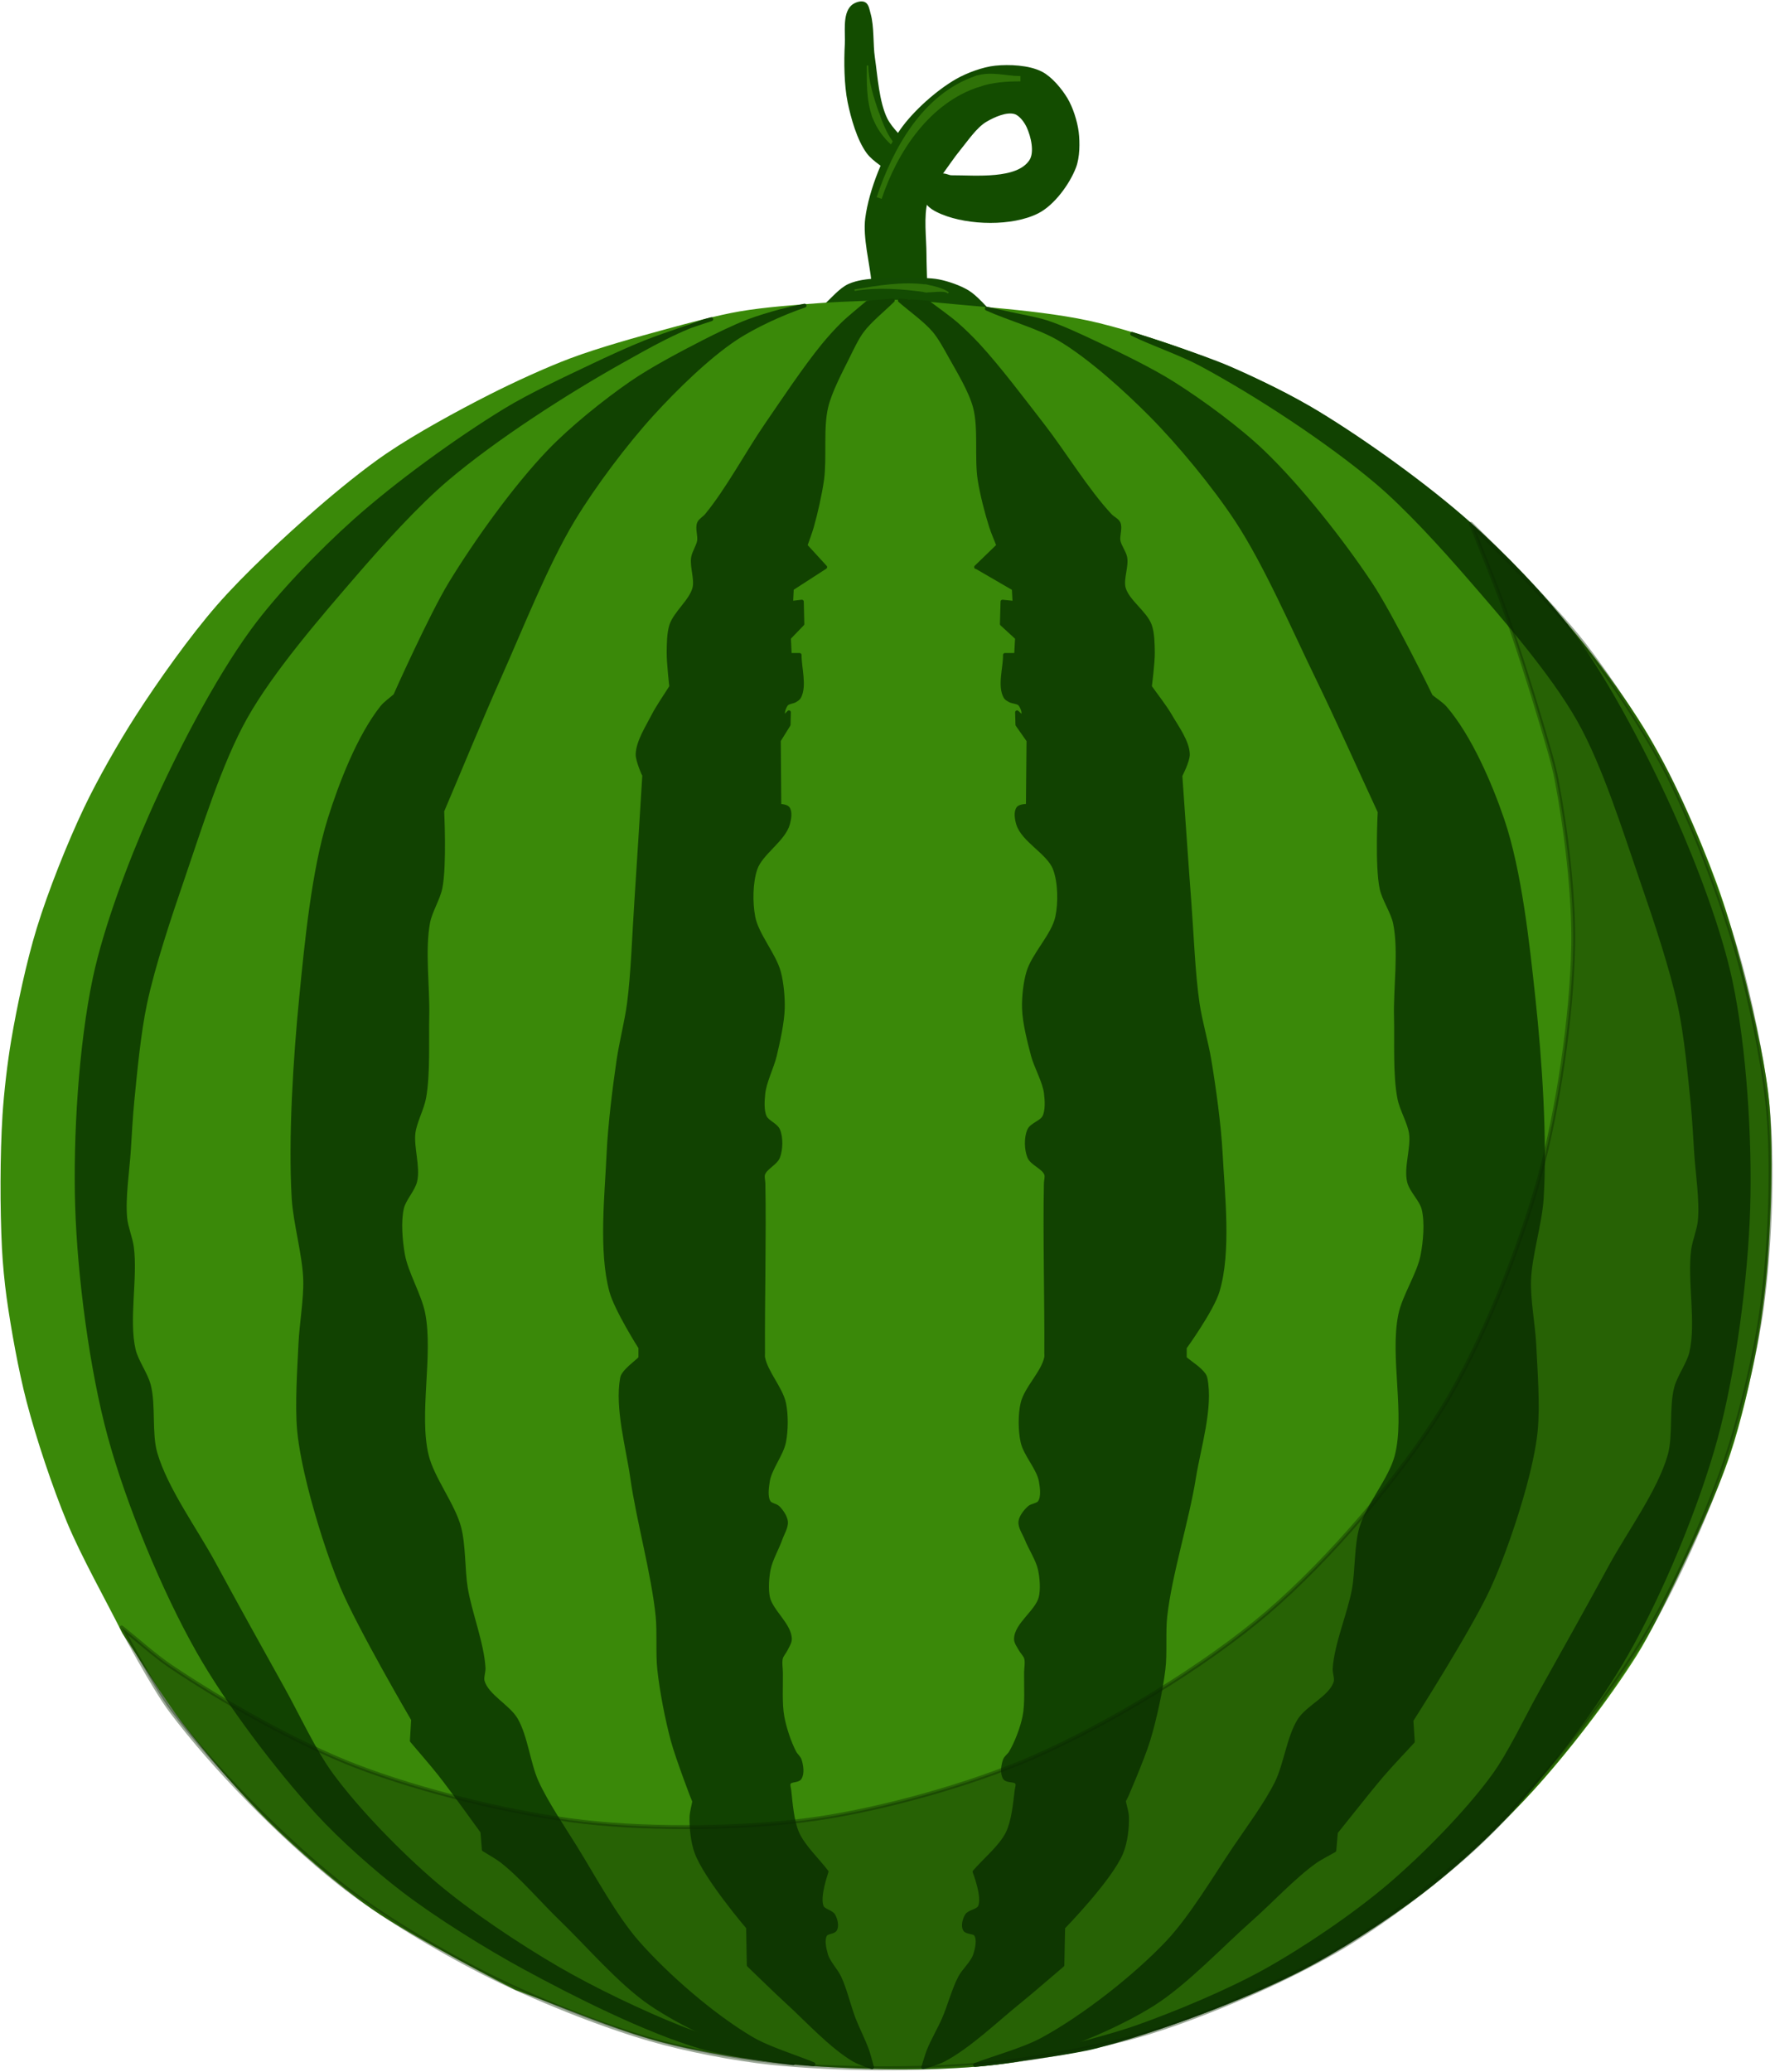<?xml version="1.0" encoding="UTF-8"?><svg xmlns="http://www.w3.org/2000/svg" xmlns:xlink="http://www.w3.org/1999/xlink" height="534.7" preserveAspectRatio="xMidYMid meet" version="1.0" viewBox="388.2 91.4 458.3 534.7" width="458.3" zoomAndPan="magnify"><g><g><g id="change1_2"><path d="M 619.019 136.069 C 619.019 136.069 619.019 136.069 619.019 136.069 C 617.028 134.440 613.906 132.712 612.382 130.639 C 609.932 127.307 608.394 121.777 607.555 117.728 C 606.643 113.327 606.582 107.252 606.831 102.765 C 606.992 99.877 606.225 95.268 608.279 93.232 C 608.947 92.571 610.446 91.986 611.296 92.388 C 612.087 92.762 612.260 94.202 612.503 95.042 C 613.441 98.292 613.093 102.919 613.589 106.264 C 614.304 111.089 614.688 117.819 616.847 122.192 C 618.178 124.890 621.323 127.598 623.242 129.915 C 623.242 129.915 623.242 129.915 623.242 129.915 C 621.975 131.761 619.019 136.069 619.019 136.069 C 619.019 136.069 619.019 136.069 619.019 136.069 Z" fill="#134c00" fill-rule="evenodd" stroke="#134c00" stroke-linecap="round" stroke-linejoin="round"/></g><g id="change2_3"><path d="M 622.239 131.426 C 618.300 129.450 615.009 125.933 613.407 121.543 L 615.287 120.860 C 616.795 125.032 618.567 129.152 622.418 131.068 L 622.239 131.426 Z" fill="#2f7208"/></g><g id="change2_4"><path d="M 613.407 121.543 C 611.812 117.132 612.002 112.153 612.001 108.306 L 612.401 108.306 C 612.401 112.126 613.759 116.671 615.287 120.860 L 613.407 121.543 Z" fill="#2f7208"/></g><path d="M 613.407 121.543 L 615.287 120.860" fill="none" stroke="#2f7208" stroke-linejoin="round"/></g><g><g id="change1_1"><path d="M 627.866 142.391 C 627.866 142.391 627.866 142.391 627.866 142.391 C 627.768 142.536 627.540 142.700 627.539 142.876 C 627.535 144.463 630.131 145.664 631.599 146.267 C 638.382 149.058 649.502 149.326 656.046 146.013 C 660.044 143.989 663.935 138.667 665.541 134.484 C 666.506 131.969 666.550 128.205 666.219 125.532 C 665.888 122.850 664.766 119.301 663.370 116.987 C 661.944 114.621 659.452 111.604 656.996 110.340 C 653.822 108.708 648.744 108.474 645.195 108.848 C 642.072 109.177 638.017 110.678 635.293 112.239 C 630.295 115.105 624.359 120.407 621.051 125.125 C 616.857 131.108 613.043 140.531 612.099 147.776 C 611.463 152.657 613.228 159.206 613.711 164.104 C 613.711 164.104 613.711 164.104 613.711 164.104 C 617.723 164.104 627.082 164.104 627.083 164.104 C 627.032 161.983 626.916 159.156 626.913 157.035 C 626.908 152.894 626.131 147.222 627.254 143.237 C 627.927 140.847 631.224 135.977 631.224 135.976 C 632.567 134.145 634.257 131.626 635.700 129.872 C 637.639 127.515 639.989 123.964 642.618 122.412 C 644.683 121.193 648.066 119.644 650.349 120.378 C 651.775 120.836 653.114 122.680 653.740 124.040 C 654.866 126.487 655.889 130.735 654.418 132.992 C 650.977 138.273 640.122 137.118 633.819 137.133 C 633.048 137.135 631.948 136.400 631.274 136.774 C 631.119 136.860 630.951 137.269 630.951 137.269 C 630.026 138.805 627.866 142.390 627.866 142.391 C 627.866 142.391 627.866 142.391 627.866 142.391 Z" fill="#134c00" fill-rule="evenodd"/></g><path d="M 627.083 164.104 C 627.083 164.104 627.083 164.104 627.083 164.104 C 627.082 164.104 617.723 164.104 613.711 164.104 C 613.228 159.206 611.463 152.657 612.099 147.776 C 613.043 140.531 616.857 131.108 621.051 125.125 C 624.359 120.407 630.295 115.105 635.293 112.239 C 638.017 110.678 642.072 109.177 645.195 108.848 C 648.744 108.474 653.822 108.708 656.996 110.340 C 659.452 111.604 661.944 114.621 663.370 116.987 C 664.766 119.301 665.888 122.850 666.219 125.532 C 666.550 128.205 666.506 131.969 665.541 134.484 C 663.935 138.667 660.044 143.989 656.046 146.013 C 649.502 149.326 638.382 149.058 631.599 146.267 C 630.131 145.664 627.535 144.463 627.539 142.876 C 627.540 142.700 627.768 142.536 627.866 142.391 C 627.866 142.391 627.866 142.391 627.866 142.391 C 627.866 142.390 630.026 138.805 630.951 137.269 C 630.951 137.269 630.951 137.269 630.951 137.269 C 630.951 137.269 631.119 136.860 631.274 136.774 C 631.948 136.400 633.048 137.135 633.819 137.133 C 640.122 137.118 650.977 138.273 654.418 132.992 C 655.889 130.735 654.866 126.487 653.740 124.040 C 653.114 122.680 651.775 120.836 650.349 120.378 C 648.066 119.644 644.683 121.193 642.618 122.412 C 639.989 123.964 637.639 127.515 635.700 129.872 C 634.257 131.626 632.567 134.145 631.224 135.976 C 631.224 135.976 631.224 135.976 631.224 135.976 C 631.224 135.977 627.927 140.847 627.254 143.237 C 626.131 147.222 626.908 152.894 626.913 157.035 C 626.916 159.156 627.032 161.983 627.083 164.104 M 613.711 164.104 C 613.711 164.104 613.711 164.104 613.711 164.104 M 627.866 142.391 C 627.866 142.391 627.866 142.391 627.866 142.391" fill="none" stroke="#134c00" stroke-linecap="round" stroke-linejoin="round"/><g id="change2_1"><path d="M 651.677 112.396 C 647.939 112.395 644.389 112.673 641.141 113.773 L 640.222 110.959 C 644.127 109.724 648.034 111.038 651.677 111.036 L 651.677 112.396 Z" fill="#2f7208"/></g><g id="change2_2"><path d="M 641.141 113.773 C 628.219 117.879 619.887 130.581 615.843 142.726 L 614.553 142.296 C 618.655 130.004 626.319 115.609 640.222 110.959 L 641.141 113.773 Z" fill="#2f7208"/></g><path d="M 641.141 113.773 L 640.222 110.959" fill="none" stroke="#2f7208" stroke-linejoin="round"/></g><g><g id="change3_1"><path d="M 644.232 172.535 C 644.232 172.535 644.232 172.535 644.232 172.535 C 642.374 170.810 640.199 168.113 638.039 166.784 C 636.018 165.541 632.955 164.490 630.629 164.020 C 628.286 163.546 625.057 163.635 622.666 163.688 C 618.102 163.789 611.691 163.280 607.515 165.126 C 605.210 166.144 603.024 168.919 601.100 170.545 C 601.100 170.545 601.100 170.545 601.100 170.545 C 614.040 171.142 644.228 172.535 644.232 172.535 C 644.232 172.535 644.232 172.535 644.232 172.535 Z" fill="#134b02" fill-rule="evenodd" stroke="#134b02" stroke-linecap="round" stroke-linejoin="round"/></g><g id="change2_5"><path d="M 608.798 166.094 C 614.786 165.097 621.295 163.978 627.425 164.845 L 627.143 166.825 C 621.209 165.976 614.828 165.494 608.864 166.489 L 608.798 166.094 Z" fill="#2f7208"/></g><g id="change2_6"><path d="M 627.425 164.845 C 628.657 165.025 632.115 165.830 633.199 166.869 L 632.916 167.152 C 632.029 166.221 628.577 167.024 627.143 166.825 L 627.425 164.845 Z" fill="#2f7208"/></g><path d="M 627.425 164.845 L 627.143 166.825" fill="none" stroke="#2f7208" stroke-linejoin="round"/></g><g><g id="change4_1"><path d="M 558.812 617.868 C 547.301 614.828 532.654 608.509 521.444 604.498 C 521.440 604.496 494.938 590.943 484.508 583.657 C 475.865 577.620 465.191 568.358 457.682 560.958 C 450.530 553.909 441.771 543.716 435.672 535.738 C 430.632 529.143 424.896 519.646 420.277 512.750 C 415.983 504.151 409.647 492.963 405.963 484.085 C 402.189 474.990 398.021 462.491 395.536 452.963 C 393.470 445.041 391.526 434.270 390.396 426.162 C 389.873 422.404 389.394 417.360 389.205 413.571 C 388.694 403.285 388.697 389.522 389.344 379.244 C 389.708 373.463 390.603 365.777 391.568 360.066 C 393.051 351.285 395.540 339.634 398.156 331.121 C 401.098 321.549 406.054 309.091 410.362 300.051 C 413.862 292.708 419.255 283.259 423.654 276.416 C 429.394 267.488 437.626 255.904 444.603 247.906 C 451.611 239.873 462.084 230.180 470.120 223.177 C 475.364 218.607 482.561 212.715 488.318 208.813 C 495.872 203.693 506.590 197.846 514.730 193.721 C 520.846 190.621 529.165 186.775 535.584 184.362 C 542.877 181.620 552.909 178.835 560.428 176.794 C 566.044 175.268 573.553 173.237 579.289 172.252 C 585.482 171.189 593.855 170.558 600.122 170.103 C 606.836 169.616 615.816 169.450 622.542 169.169 C 637.375 171.007 657.482 171.684 671.985 175.295 C 687.865 179.248 708.597 186.918 722.903 194.865 C 741.488 205.189 763.997 223.072 779.116 238.019 C 790.464 249.237 803.893 266.030 812.276 279.608 C 819.239 290.886 826.452 307.176 830.996 319.627 C 835.450 331.830 839.643 348.714 842.241 361.442 C 843.197 366.126 844.267 372.430 844.629 377.197 C 845.539 389.169 845.005 405.241 844.116 417.214 C 843.628 423.792 842.504 432.534 841.295 439.018 C 839.736 447.374 837.174 458.459 834.474 466.519 C 831.059 476.718 824.925 489.740 820.279 499.439 C 817.496 505.251 813.749 513.015 810.313 518.466 C 803.249 529.670 792.399 543.741 783.437 553.493 C 775.187 562.469 763.202 573.607 753.434 580.903 C 743.250 588.509 728.567 597.201 717.134 602.757 C 706.758 607.798 692.284 613.247 681.205 616.461 C 670.744 619.497 656.435 622.351 645.630 623.723 C 639.550 624.496 631.366 624.873 625.238 624.935 C 614.446 625.044 600.024 624.525 589.299 623.320 C 580.066 622.282 567.795 620.241 558.812 617.868 M 622.542 169.169 C 622.542 169.169 622.542 169.169 622.542 169.169 Z" fill="#3a8909" fill-rule="evenodd"/></g><path d="M 521.444 604.498 C 521.444 604.498 521.444 604.498 521.444 604.498 C 532.654 608.509 547.301 614.828 558.812 617.868 C 567.795 620.241 580.066 622.282 589.299 623.320 C 600.024 624.525 614.446 625.044 625.238 624.935 C 631.366 624.873 639.550 624.496 645.630 623.723 C 656.435 622.351 670.744 619.497 681.205 616.461 C 692.284 613.247 706.758 607.798 717.134 602.757 C 728.567 597.201 743.250 588.509 753.434 580.903 C 763.202 573.607 775.187 562.469 783.437 553.493 C 792.399 543.741 803.249 529.670 810.313 518.466 C 813.749 513.015 817.496 505.251 820.279 499.439 C 824.925 489.740 831.059 476.718 834.474 466.519 C 837.174 458.459 839.736 447.374 841.295 439.018 C 842.504 432.534 843.628 423.792 844.116 417.214 C 845.005 405.241 845.539 389.169 844.629 377.197 C 844.267 372.430 843.197 366.126 842.241 361.442 C 839.643 348.714 835.450 331.830 830.996 319.627 C 826.452 307.176 819.239 290.886 812.276 279.608 C 803.893 266.030 790.464 249.237 779.116 238.019 C 763.997 223.072 741.488 205.189 722.903 194.865 C 708.597 186.918 687.865 179.248 671.985 175.295 C 657.482 171.684 637.375 171.007 622.542 169.169 C 622.542 169.169 622.542 169.169 622.542 169.169 C 615.816 169.450 606.836 169.616 600.122 170.103 C 593.855 170.558 585.482 171.189 579.289 172.252 C 573.553 173.237 566.044 175.268 560.428 176.794 C 552.909 178.835 542.877 181.620 535.584 184.362 C 529.165 186.775 520.846 190.621 514.730 193.721 C 506.590 197.846 495.872 203.693 488.318 208.813 C 482.561 212.715 475.364 218.607 470.120 223.177 C 462.084 230.180 451.611 239.873 444.603 247.906 C 437.626 255.904 429.394 267.488 423.654 276.416 C 419.255 283.259 413.862 292.708 410.362 300.051 C 406.054 309.091 401.098 321.549 398.156 331.121 C 395.540 339.634 393.051 351.285 391.568 360.066 C 390.603 365.777 389.708 373.463 389.344 379.244 C 388.697 389.522 388.694 403.285 389.205 413.571 C 389.394 417.360 389.873 422.404 390.396 426.162 C 391.526 434.270 393.470 445.041 395.536 452.963 C 398.021 462.491 402.189 474.990 405.963 484.085 C 409.647 492.963 415.983 504.151 420.277 512.750 C 420.277 512.750 420.277 512.750 420.277 512.750 C 420.277 512.750 420.277 512.750 420.277 512.750 C 424.896 519.646 430.632 529.143 435.672 535.738 C 441.771 543.716 450.530 553.909 457.682 560.958 C 465.191 568.358 475.865 577.620 484.508 583.657 C 494.938 590.943 521.440 604.496 521.444 604.498" fill="none" stroke="#3a8909" stroke-linecap="round" stroke-linejoin="round"/></g><g><g id="change5_1"><path d="M 644.095 227.314 C 644.573 228.810 645.414 230.733 645.979 232.198 C 645.979 232.199 641.956 236.093 640.232 237.762 C 640.233 237.762 647.037 241.656 649.953 243.325 C 649.953 243.325 650.096 245.895 650.157 246.997 C 650.157 246.997 647.974 246.773 647.038 246.677 C 647.038 246.678 646.926 250.708 646.878 252.436 C 646.878 252.436 649.621 254.955 650.797 256.035 C 650.797 256.035 650.629 259.114 650.557 260.434 C 650.557 260.434 648.542 260.434 647.678 260.434 C 647.726 263.697 646.159 268.512 647.838 271.311 C 648.045 271.656 648.552 271.927 648.900 272.128 C 649.647 272.559 651.032 272.501 651.581 273.166 C 652.151 273.857 652.913 275.731 652.100 276.107 C 651.675 276.303 651.192 275.501 650.803 275.242 C 650.803 275.242 650.863 277.482 650.889 278.441 C 650.890 278.442 652.887 281.287 653.743 282.506 C 653.743 282.508 653.635 294.292 653.589 299.344 C 653.589 299.344 651.655 299.382 651.165 299.950 C 650.374 300.868 650.720 302.827 651.064 303.990 C 652.340 308.306 658.968 311.396 660.559 315.606 C 661.883 319.107 661.958 324.406 661.179 328.067 C 660.175 332.785 655.101 337.688 653.713 342.308 C 652.903 345.003 652.504 348.807 652.588 351.620 C 652.698 355.347 653.952 360.227 654.913 363.829 C 655.710 366.813 657.889 370.500 658.256 373.567 C 658.475 375.390 658.650 378.034 657.820 379.672 C 657.124 381.047 654.609 381.660 653.953 383.055 C 653.069 384.937 653.158 388.066 653.953 389.987 C 654.670 391.718 657.721 392.671 658.327 394.444 C 658.555 395.111 658.251 396.087 658.235 396.791 C 657.945 409.935 658.431 427.469 658.340 440.616 C 658.338 440.956 658.394 441.416 658.325 441.749 C 657.511 445.657 653.133 449.685 652.217 453.571 C 651.532 456.476 651.579 460.605 652.217 463.521 C 652.934 466.796 656.358 470.348 656.937 473.651 C 657.221 475.269 657.575 477.769 656.639 479.119 C 656.122 479.864 654.629 479.905 653.954 480.511 C 653.006 481.361 651.819 482.824 651.668 484.090 C 651.499 485.504 652.736 487.238 653.258 488.564 C 654.198 490.945 656.137 493.877 656.690 496.376 C 657.165 498.520 657.412 501.559 656.894 503.692 C 656.008 507.336 650.493 510.696 650.523 514.445 C 650.530 515.301 651.281 516.296 651.688 517.048 C 652.067 517.749 652.887 518.522 653.119 519.284 C 653.446 520.362 653.137 521.913 653.119 523.040 C 653.062 526.481 653.397 531.134 652.700 534.504 C 652.099 537.410 650.671 541.186 649.158 543.739 C 648.790 544.360 647.919 544.954 647.668 545.631 C 647.181 546.942 646.853 549.155 647.668 550.291 C 648.255 551.108 650.282 550.638 650.796 551.504 C 651.102 552.020 650.755 552.905 650.683 553.501 C 650.277 556.835 649.855 561.439 648.387 564.460 C 646.658 568.016 642.395 571.475 639.827 574.481 C 639.828 574.482 642.434 581.107 641.184 583.562 C 640.638 584.636 638.467 584.746 637.826 585.766 C 637.247 586.686 636.786 588.401 637.314 589.350 C 637.774 590.179 639.660 589.889 640.181 590.682 C 641.042 591.992 640.448 594.409 639.976 595.905 C 639.344 597.912 637.067 599.880 636.085 601.742 C 634.469 604.805 633.270 609.321 631.886 612.495 C 630.809 614.964 628.987 618.082 627.994 620.586 C 627.491 621.856 627.006 623.617 626.582 624.916 C 626.583 624.916 630.313 623.810 631.783 623.043 C 638.311 619.640 645.516 612.719 651.242 608.091 C 654.683 605.310 659.127 601.424 662.507 598.567 C 662.507 598.566 662.650 591.757 662.711 588.838 C 662.713 588.836 675.019 576.246 677.777 569.403 C 678.811 566.839 679.289 563.060 679.190 560.297 C 679.148 559.097 678.641 557.550 678.405 556.372 C 678.406 556.371 683.200 545.412 684.685 540.515 C 686.322 535.123 687.938 527.741 688.610 522.146 C 689.098 518.087 688.622 512.590 689.077 508.527 C 690.293 497.657 694.753 483.627 696.471 472.825 C 697.693 465.139 701.014 454.671 699.428 447.052 C 699.373 446.788 699.214 446.455 699.061 446.234 C 697.939 444.611 695.590 443.211 694.103 441.915 C 694.103 441.915 694.103 440.012 694.103 439.197 C 694.104 439.195 701.118 429.480 702.579 424.643 C 705.660 414.444 703.928 399.778 703.379 389.138 C 703.002 381.838 701.655 372.160 700.455 364.949 C 699.724 360.557 698.079 354.824 697.428 350.420 C 696.283 342.669 695.906 332.201 695.310 324.388 C 694.557 314.546 693.674 301.413 692.973 291.566 C 692.973 291.566 694.937 287.814 694.898 286.067 C 694.826 282.800 691.987 279.001 690.361 276.167 C 688.986 273.772 686.674 270.883 685.094 268.619 C 685.094 268.618 685.903 262.423 685.865 259.754 C 685.835 257.660 685.807 254.785 685.094 252.816 C 683.892 249.499 679.282 246.584 678.349 243.181 C 677.721 240.892 679.163 237.613 678.734 235.279 C 678.486 233.927 677.265 232.388 677.000 231.039 C 676.732 229.678 677.588 227.671 677.000 226.414 C 676.636 225.636 675.468 225.114 674.880 224.487 C 668.880 218.091 662.747 208.008 657.365 201.085 C 652.511 194.842 646.173 186.384 640.814 180.568 C 639.216 178.833 636.971 176.620 635.189 175.075 C 633.108 173.273 630.085 171.174 627.898 169.502 C 627.897 169.502 622.745 169.114 620.537 168.947 C 623.208 171.296 627.154 174.053 629.442 176.777 C 630.961 178.587 632.469 181.392 633.620 183.456 C 635.725 187.227 638.787 192.234 639.914 196.403 C 641.388 201.859 640.257 209.618 641.134 215.200 C 641.715 218.896 642.956 223.750 644.095 227.314 M 620.537 168.947 C 620.537 168.947 620.537 168.947 620.537 168.947 Z" fill="#114201" fill-rule="evenodd"/></g><path d="M 645.979 232.198 C 645.979 232.198 645.979 232.198 645.979 232.198 C 645.414 230.733 644.573 228.810 644.095 227.314 C 642.956 223.750 641.715 218.896 641.134 215.200 C 640.257 209.618 641.388 201.859 639.914 196.403 C 638.787 192.234 635.725 187.227 633.620 183.456 C 632.469 181.392 630.961 178.587 629.442 176.777 C 627.154 174.053 623.208 171.296 620.537 168.947 C 620.537 168.947 620.537 168.947 620.537 168.947 C 622.745 169.114 627.897 169.502 627.898 169.502 C 627.898 169.502 627.898 169.502 627.898 169.502 C 630.085 171.174 633.108 173.273 635.189 175.075 C 636.971 176.620 639.216 178.833 640.814 180.568 C 646.173 186.384 652.511 194.842 657.365 201.085 C 662.747 208.008 668.880 218.091 674.880 224.487 C 675.468 225.114 676.636 225.636 677.000 226.414 C 677.588 227.671 676.732 229.678 677.000 231.039 C 677.265 232.388 678.486 233.927 678.734 235.279 C 679.163 237.613 677.721 240.892 678.349 243.181 C 679.282 246.584 683.892 249.499 685.094 252.816 C 685.807 254.785 685.835 257.660 685.865 259.754 C 685.903 262.423 685.094 268.618 685.094 268.619 C 685.094 268.619 685.094 268.619 685.094 268.619 C 686.674 270.883 688.986 273.772 690.361 276.167 C 691.987 279.001 694.826 282.800 694.898 286.067 C 694.937 287.814 692.973 291.566 692.973 291.566 C 692.973 291.566 692.973 291.566 692.973 291.566 C 693.674 301.413 694.557 314.546 695.310 324.388 C 695.906 332.201 696.283 342.669 697.428 350.420 C 698.079 354.824 699.724 360.557 700.455 364.949 C 701.655 372.160 703.002 381.838 703.379 389.138 C 703.928 399.778 705.660 414.444 702.579 424.643 C 701.118 429.480 694.104 439.195 694.103 439.197 C 694.103 439.197 694.103 439.197 694.103 439.197 C 694.103 440.012 694.103 441.915 694.103 441.915 C 694.103 441.915 694.103 441.915 694.103 441.915 C 695.590 443.211 697.939 444.611 699.061 446.234 C 699.214 446.455 699.373 446.788 699.428 447.052 C 701.014 454.671 697.693 465.139 696.471 472.825 C 694.753 483.627 690.293 497.657 689.077 508.527 C 688.622 512.590 689.098 518.087 688.610 522.146 C 687.938 527.741 686.322 535.123 684.685 540.515 C 683.200 545.412 678.406 556.371 678.405 556.372 C 678.405 556.372 678.405 556.372 678.405 556.372 C 678.641 557.550 679.148 559.097 679.190 560.297 C 679.289 563.060 678.811 566.839 677.777 569.403 C 675.019 576.246 662.713 588.836 662.711 588.838 C 662.711 588.838 662.711 588.838 662.711 588.838 C 662.650 591.757 662.507 598.566 662.507 598.567 C 662.507 598.567 662.507 598.567 662.507 598.567 C 659.127 601.424 654.683 605.310 651.242 608.091 C 645.516 612.719 638.311 619.640 631.783 623.043 C 630.313 623.810 626.583 624.916 626.582 624.916 C 626.582 624.916 626.582 624.916 626.582 624.916 C 627.006 623.617 627.491 621.856 627.994 620.586 C 628.987 618.082 630.809 614.964 631.886 612.495 C 633.270 609.321 634.469 604.805 636.085 601.742 C 637.067 599.880 639.344 597.912 639.976 595.905 C 640.448 594.409 641.042 591.992 640.181 590.682 C 639.660 589.889 637.774 590.179 637.314 589.350 C 636.786 588.401 637.247 586.686 637.826 585.766 C 638.467 584.746 640.638 584.636 641.184 583.562 C 642.434 581.107 639.828 574.482 639.827 574.481 C 639.827 574.481 639.827 574.481 639.827 574.481 C 642.395 571.475 646.658 568.016 648.387 564.460 C 649.855 561.439 650.277 556.835 650.683 553.501 C 650.755 552.905 651.102 552.020 650.796 551.504 C 650.282 550.638 648.255 551.108 647.668 550.291 C 646.853 549.155 647.181 546.942 647.668 545.631 C 647.919 544.954 648.790 544.360 649.158 543.739 C 650.671 541.186 652.099 537.410 652.700 534.504 C 653.397 531.134 653.062 526.481 653.119 523.040 C 653.137 521.913 653.446 520.362 653.119 519.284 C 652.887 518.522 652.067 517.749 651.688 517.048 C 651.281 516.296 650.530 515.301 650.523 514.445 C 650.493 510.696 656.008 507.336 656.894 503.692 C 657.412 501.559 657.165 498.520 656.690 496.376 C 656.137 493.877 654.198 490.945 653.258 488.564 C 652.736 487.238 651.499 485.504 651.668 484.090 C 651.819 482.824 653.006 481.361 653.954 480.511 C 654.629 479.905 656.122 479.864 656.639 479.119 C 657.575 477.769 657.221 475.269 656.937 473.651 C 656.358 470.348 652.934 466.796 652.217 463.521 C 651.579 460.605 651.532 456.476 652.217 453.571 C 653.133 449.685 657.511 445.657 658.325 441.749 C 658.394 441.416 658.338 440.956 658.340 440.616 C 658.431 427.469 657.945 409.935 658.235 396.791 C 658.251 396.087 658.555 395.111 658.327 394.444 C 657.721 392.671 654.670 391.718 653.953 389.987 C 653.158 388.066 653.069 384.937 653.953 383.055 C 654.609 381.660 657.124 381.047 657.820 379.672 C 658.650 378.034 658.475 375.390 658.256 373.567 C 657.889 370.500 655.710 366.813 654.913 363.829 C 653.952 360.227 652.698 355.347 652.588 351.620 C 652.504 348.807 652.903 345.003 653.713 342.308 C 655.101 337.688 660.175 332.785 661.179 328.067 C 661.958 324.406 661.883 319.107 660.559 315.606 C 658.968 311.396 652.340 308.306 651.064 303.990 C 650.720 302.827 650.374 300.868 651.165 299.950 C 651.655 299.382 653.589 299.344 653.589 299.344 C 653.589 299.344 653.589 299.344 653.589 299.344 C 653.635 294.292 653.743 282.508 653.743 282.506 C 653.743 282.506 653.743 282.506 653.743 282.506 C 652.887 281.287 650.890 278.442 650.889 278.441 C 650.889 278.441 650.889 278.441 650.889 278.441 C 650.863 277.482 650.803 275.242 650.803 275.242 C 650.803 275.242 650.803 275.242 650.803 275.242 C 651.192 275.501 651.675 276.303 652.100 276.107 C 652.913 275.731 652.151 273.857 651.581 273.166 C 651.032 272.501 649.647 272.559 648.900 272.128 C 648.552 271.927 648.045 271.656 647.838 271.311 C 646.159 268.512 647.726 263.697 647.678 260.434 C 647.678 260.434 647.678 260.434 647.678 260.434 C 647.678 260.434 647.678 260.434 647.678 260.434 C 648.542 260.434 650.557 260.434 650.557 260.434 C 650.557 260.434 650.557 260.434 650.557 260.434 C 650.629 259.114 650.797 256.035 650.797 256.035 C 650.797 256.035 650.797 256.035 650.797 256.035 C 649.621 254.955 646.878 252.436 646.878 252.436 C 646.878 252.436 646.878 252.436 646.878 252.436 C 646.926 250.708 647.038 246.678 647.038 246.677 C 647.038 246.677 647.038 246.677 647.038 246.677 C 647.974 246.773 650.157 246.997 650.157 246.997 C 650.157 246.997 650.157 246.997 650.157 246.997 C 650.096 245.895 649.953 243.325 649.953 243.325 C 649.953 243.325 649.953 243.325 649.953 243.325 C 647.037 241.656 640.233 237.762 640.232 237.762 C 640.232 237.762 640.232 237.762 640.232 237.762 C 641.956 236.093 645.979 232.199 645.979 232.198" fill="none" stroke="#114201" stroke-linecap="round" stroke-linejoin="round"/><g id="change5_2"><path d="M 597.838 227.314 C 597.416 228.804 596.669 230.733 596.169 232.198 C 596.169 232.199 599.732 236.093 601.260 237.762 C 601.259 237.762 595.232 241.656 592.648 243.325 C 592.648 243.325 592.522 245.895 592.468 246.997 C 592.468 246.997 594.402 246.773 595.231 246.677 C 595.231 246.678 595.330 250.708 595.372 252.436 C 595.372 252.436 592.942 254.955 591.901 256.035 C 591.901 256.035 592.050 259.114 592.113 260.434 C 592.114 260.434 593.899 260.434 594.664 260.434 C 594.621 263.697 596.102 268.456 594.522 271.311 C 594.341 271.638 593.895 271.925 593.581 272.128 C 592.928 272.551 591.686 272.554 591.206 273.166 C 590.656 273.869 589.914 275.784 590.747 276.107 C 591.149 276.263 591.551 275.501 591.896 275.242 C 591.896 275.242 591.842 277.482 591.819 278.442 C 591.819 278.442 590.050 281.287 589.291 282.506 C 589.291 282.508 589.386 294.292 589.427 299.344 C 589.427 299.344 591.143 299.439 591.575 299.950 C 592.357 300.876 591.981 302.820 591.664 303.990 C 590.539 308.143 584.652 311.538 583.253 315.607 C 582.037 319.145 581.999 324.393 582.705 328.067 C 583.593 332.693 588.097 337.759 589.318 342.308 C 590.047 345.022 590.389 348.811 590.315 351.620 C 590.216 355.333 589.110 360.214 588.255 363.829 C 587.551 366.800 585.619 370.531 585.293 373.567 C 585.097 375.392 584.904 378.009 585.680 379.672 C 586.290 380.981 588.528 381.731 589.105 383.055 C 589.935 384.962 589.845 388.044 589.105 389.987 C 588.475 391.643 585.765 392.755 585.231 394.444 C 585.018 395.116 585.298 396.087 585.312 396.791 C 585.569 409.936 585.138 427.468 585.219 440.616 C 585.221 440.955 585.170 441.414 585.232 441.748 C 585.950 445.582 589.835 449.755 590.643 453.570 C 591.262 456.491 591.218 460.591 590.643 463.521 C 590.010 466.747 586.975 470.403 586.462 473.651 C 586.206 475.273 585.826 477.745 586.727 479.119 C 587.180 479.810 588.518 479.928 589.104 480.510 C 589.980 481.380 590.994 482.863 591.130 484.090 C 591.285 485.488 590.185 487.235 589.721 488.564 C 588.891 490.938 587.169 493.909 586.681 496.376 C 586.254 498.530 586.029 501.548 586.500 503.692 C 587.283 507.250 592.159 510.802 592.144 514.445 C 592.140 515.285 591.475 516.291 591.112 517.048 C 590.779 517.743 590.048 518.540 589.844 519.284 C 589.546 520.371 589.828 521.913 589.844 523.040 C 589.894 526.481 589.591 531.120 590.215 534.504 C 590.746 537.381 591.986 541.151 593.353 543.739 C 593.676 544.351 594.451 544.975 594.673 545.631 C 595.120 546.956 595.470 549.143 594.673 550.291 C 594.155 551.036 592.358 550.719 591.902 551.503 C 591.601 552.022 591.938 552.904 592.002 553.501 C 592.361 556.826 592.695 561.397 594.036 564.461 C 595.549 567.914 599.344 571.475 601.618 574.481 C 601.618 574.482 599.219 581.088 600.416 583.562 C 600.900 584.562 602.831 584.807 603.391 585.766 C 603.938 586.702 604.362 588.398 603.845 589.350 C 603.435 590.107 601.764 589.954 601.305 590.682 C 600.468 592.007 601.057 594.397 601.486 595.905 C 602.044 597.861 604.070 599.901 604.934 601.742 C 606.382 604.833 607.422 609.311 608.653 612.495 C 609.604 614.956 611.225 618.097 612.100 620.586 C 612.549 621.861 612.976 623.617 613.351 624.916 C 613.351 624.916 610.032 623.796 608.744 623.043 C 602.834 619.589 596.565 612.705 591.507 608.091 C 588.450 605.303 584.522 601.425 581.528 598.567 C 581.528 598.566 581.401 591.757 581.347 588.838 C 581.345 588.836 570.415 576.051 568.001 569.403 C 567.060 566.812 566.661 563.054 566.749 560.298 C 566.787 559.102 567.236 557.550 567.445 556.372 C 567.444 556.371 563.193 545.383 561.882 540.516 C 560.424 535.100 559.000 527.723 558.405 522.147 C 557.972 518.082 558.396 512.595 557.992 508.527 C 556.916 497.691 552.962 483.608 551.442 472.825 C 550.357 465.129 547.396 454.692 548.822 447.052 C 548.871 446.792 549.009 446.458 549.148 446.234 C 550.122 444.663 552.222 443.211 553.540 441.915 C 553.540 441.915 553.540 440.012 553.540 439.197 C 553.539 439.195 547.319 429.384 546.031 424.643 C 543.238 414.362 544.836 399.780 545.323 389.138 C 545.656 381.848 546.847 372.169 547.912 364.949 C 548.559 360.564 550.018 354.815 550.594 350.420 C 551.611 342.657 551.942 332.200 552.471 324.388 C 553.137 314.545 553.919 301.413 554.540 291.567 C 554.540 291.566 552.799 287.794 552.835 286.066 C 552.903 282.862 555.399 279.023 556.855 276.167 C 558.063 273.795 560.120 270.883 561.520 268.619 C 561.520 268.618 560.803 262.421 560.837 259.754 C 560.864 257.663 560.871 254.805 561.520 252.816 C 562.575 249.583 566.670 246.480 567.495 243.180 C 568.070 240.879 566.768 237.620 567.153 235.279 C 567.373 233.944 568.455 232.372 568.690 231.039 C 568.930 229.673 568.139 227.688 568.690 226.414 C 569.010 225.673 570.051 225.107 570.568 224.487 C 575.958 218.014 581.305 208.022 586.083 201.085 C 590.374 194.855 595.958 186.426 600.744 180.568 C 602.151 178.845 604.136 176.630 605.727 175.076 C 607.558 173.287 610.248 171.174 612.186 169.502 C 612.186 169.502 616.750 169.114 618.706 168.947 C 616.340 171.296 612.816 174.107 610.818 176.777 C 609.446 178.611 608.132 181.402 607.116 183.456 C 605.242 187.246 602.535 192.293 601.542 196.403 C 600.215 201.894 601.241 209.606 600.461 215.200 C 599.947 218.883 598.851 223.737 597.838 227.314 M 618.706 168.947 C 618.706 168.947 618.706 168.947 618.706 168.947 Z" fill="#114201" fill-rule="evenodd"/></g><path d="M 596.169 232.198 C 596.169 232.198 596.169 232.198 596.169 232.198 C 596.669 230.733 597.416 228.804 597.838 227.314 C 598.851 223.737 599.947 218.883 600.461 215.200 C 601.241 209.606 600.215 201.894 601.542 196.403 C 602.535 192.293 605.242 187.246 607.116 183.456 C 608.132 181.402 609.446 178.611 610.818 176.777 C 612.816 174.107 616.340 171.296 618.706 168.947 C 618.706 168.947 618.706 168.947 618.706 168.947 C 616.750 169.114 612.186 169.502 612.186 169.502 C 612.186 169.502 612.186 169.502 612.186 169.502 C 610.248 171.174 607.558 173.287 605.727 175.076 C 604.136 176.630 602.151 178.845 600.744 180.568 C 595.958 186.426 590.374 194.855 586.083 201.085 C 581.305 208.022 575.958 218.014 570.568 224.487 C 570.051 225.107 569.010 225.673 568.690 226.414 C 568.139 227.688 568.930 229.673 568.690 231.039 C 568.455 232.372 567.373 233.944 567.153 235.279 C 566.768 237.620 568.070 240.879 567.495 243.180 C 566.670 246.480 562.575 249.583 561.520 252.816 C 560.871 254.805 560.864 257.663 560.837 259.754 C 560.803 262.421 561.520 268.618 561.520 268.619 C 561.520 268.619 561.520 268.619 561.520 268.619 C 560.120 270.883 558.063 273.795 556.855 276.167 C 555.399 279.023 552.903 282.862 552.835 286.066 C 552.799 287.794 554.540 291.566 554.540 291.567 C 554.540 291.567 554.540 291.567 554.540 291.567 C 553.919 301.413 553.137 314.545 552.471 324.388 C 551.942 332.200 551.611 342.657 550.594 350.420 C 550.018 354.815 548.559 360.564 547.912 364.949 C 546.847 372.169 545.656 381.848 545.323 389.138 C 544.836 399.780 543.238 414.362 546.031 424.643 C 547.319 429.384 553.539 439.195 553.540 439.197 C 553.540 439.197 553.540 439.197 553.540 439.197 C 553.540 440.012 553.540 441.915 553.540 441.915 C 553.540 441.915 553.540 441.915 553.540 441.915 C 552.222 443.211 550.122 444.663 549.148 446.234 C 549.009 446.458 548.871 446.792 548.822 447.052 C 547.396 454.692 550.357 465.129 551.442 472.825 C 552.962 483.608 556.916 497.691 557.992 508.527 C 558.396 512.595 557.972 518.082 558.405 522.147 C 559.000 527.723 560.424 535.100 561.882 540.516 C 563.193 545.383 567.444 556.371 567.445 556.372 C 567.445 556.372 567.445 556.372 567.445 556.372 C 567.236 557.550 566.787 559.102 566.749 560.298 C 566.661 563.054 567.060 566.812 568.001 569.403 C 570.415 576.051 581.345 588.836 581.347 588.838 C 581.347 588.838 581.347 588.838 581.347 588.838 C 581.401 591.757 581.528 598.566 581.528 598.567 C 581.528 598.567 581.528 598.567 581.528 598.567 C 584.522 601.425 588.450 605.303 591.507 608.091 C 596.565 612.705 602.834 619.589 608.744 623.043 C 610.032 623.796 613.351 624.916 613.351 624.916 C 613.351 624.916 613.351 624.916 613.351 624.916 C 612.976 623.617 612.549 621.861 612.100 620.586 C 611.225 618.097 609.604 614.956 608.653 612.495 C 607.422 609.311 606.382 604.833 604.934 601.742 C 604.070 599.901 602.044 597.861 601.486 595.905 C 601.057 594.397 600.468 592.007 601.305 590.682 C 601.764 589.954 603.435 590.107 603.845 589.350 C 604.362 588.398 603.938 586.702 603.391 585.766 C 602.831 584.807 600.900 584.562 600.416 583.562 C 599.219 581.088 601.618 574.482 601.618 574.481 C 601.618 574.481 601.618 574.481 601.618 574.481 C 599.344 571.475 595.549 567.914 594.036 564.461 C 592.695 561.397 592.361 556.826 592.002 553.501 C 591.938 552.904 591.601 552.022 591.902 551.503 C 592.358 550.719 594.155 551.036 594.673 550.291 C 595.470 549.143 595.120 546.956 594.673 545.631 C 594.451 544.975 593.676 544.351 593.353 543.739 C 591.986 541.151 590.746 537.381 590.215 534.504 C 589.591 531.120 589.894 526.481 589.844 523.040 C 589.828 521.913 589.546 520.371 589.844 519.284 C 590.048 518.540 590.779 517.743 591.112 517.048 C 591.475 516.291 592.140 515.285 592.144 514.445 C 592.159 510.802 587.283 507.250 586.500 503.692 C 586.029 501.548 586.254 498.530 586.681 496.376 C 587.169 493.909 588.891 490.938 589.721 488.564 C 590.185 487.235 591.285 485.488 591.130 484.090 C 590.994 482.863 589.980 481.380 589.104 480.510 C 588.518 479.928 587.180 479.810 586.727 479.119 C 585.826 477.745 586.206 475.273 586.462 473.651 C 586.975 470.403 590.010 466.747 590.643 463.521 C 591.218 460.591 591.262 456.491 590.643 453.570 C 589.835 449.755 585.950 445.582 585.232 441.748 C 585.170 441.414 585.221 440.955 585.219 440.616 C 585.138 427.468 585.569 409.936 585.312 396.791 C 585.298 396.087 585.018 395.116 585.231 394.444 C 585.765 392.755 588.475 391.643 589.105 389.987 C 589.845 388.044 589.935 384.962 589.105 383.055 C 588.528 381.731 586.290 380.981 585.680 379.672 C 584.904 378.009 585.097 375.392 585.293 373.567 C 585.619 370.531 587.551 366.800 588.255 363.829 C 589.110 360.214 590.216 355.333 590.315 351.620 C 590.389 348.811 590.047 345.022 589.318 342.308 C 588.097 337.759 583.593 332.693 582.705 328.067 C 581.999 324.393 582.037 319.145 583.253 315.607 C 584.652 311.538 590.539 308.143 591.664 303.990 C 591.981 302.820 592.357 300.876 591.575 299.950 C 591.143 299.439 589.427 299.344 589.427 299.344 C 589.427 299.344 589.427 299.344 589.427 299.344 C 589.386 294.292 589.291 282.508 589.291 282.506 C 589.291 282.506 589.291 282.506 589.291 282.506 C 590.050 281.287 591.819 278.442 591.819 278.442 C 591.819 278.442 591.819 278.442 591.819 278.442 C 591.842 277.482 591.896 275.242 591.896 275.242 C 591.896 275.242 591.896 275.242 591.896 275.242 C 591.551 275.501 591.149 276.263 590.747 276.107 C 589.914 275.784 590.656 273.869 591.206 273.166 C 591.686 272.554 592.928 272.551 593.581 272.128 C 593.895 271.925 594.341 271.638 594.522 271.311 C 596.102 268.456 594.621 263.697 594.664 260.434 C 594.664 260.434 594.664 260.434 594.664 260.434 C 594.664 260.434 594.664 260.434 594.664 260.434 C 593.899 260.434 592.114 260.434 592.113 260.434 C 592.113 260.434 592.113 260.434 592.113 260.434 C 592.050 259.114 591.901 256.035 591.901 256.035 C 591.901 256.035 591.901 256.035 591.901 256.035 C 592.942 254.955 595.372 252.436 595.372 252.436 C 595.372 252.436 595.372 252.436 595.372 252.436 C 595.330 250.708 595.231 246.678 595.231 246.677 C 595.231 246.677 595.231 246.677 595.231 246.677 C 594.402 246.773 592.468 246.997 592.468 246.997 C 592.468 246.997 592.468 246.997 592.468 246.997 C 592.522 245.895 592.648 243.325 592.648 243.325 C 592.648 243.325 592.648 243.325 592.648 243.325 C 595.232 241.656 601.259 237.762 601.260 237.762 C 601.260 237.762 601.260 237.762 601.260 237.762 C 599.732 236.093 596.169 232.199 596.169 232.198" fill="none" stroke="#114201" stroke-linecap="round" stroke-linejoin="round"/><g id="change5_3"><path d="M 728.356 266.307 C 733.372 276.598 739.605 290.536 744.426 300.919 C 744.426 300.921 743.682 314.893 744.920 320.698 C 745.518 323.500 747.794 326.794 748.382 329.598 C 749.871 336.713 748.438 346.560 748.629 353.826 C 748.795 360.153 748.303 368.692 749.515 374.904 C 750.058 377.692 752.096 381.076 752.509 383.886 C 753.053 387.592 751.126 392.721 752.010 396.361 C 752.570 398.672 755.173 401.041 755.752 403.347 C 756.628 406.832 756.162 411.790 755.503 415.323 C 754.600 420.161 750.746 425.867 749.744 430.686 C 747.513 441.413 751.547 456.589 748.799 467.195 C 747.243 473.204 741.409 479.805 739.672 485.764 C 738.341 490.329 738.620 496.820 737.784 501.501 C 736.666 507.753 733.184 515.735 732.797 522.074 C 732.734 523.112 733.344 524.537 733.044 525.533 C 731.868 529.449 725.823 531.946 723.657 535.414 C 720.950 539.750 720.117 546.850 717.860 551.436 C 715.188 556.865 710.341 563.390 706.952 568.403 C 701.902 575.875 695.722 586.354 689.501 592.884 C 681.128 601.672 668.164 611.837 657.512 617.658 C 652.566 620.361 645.218 622.330 639.949 624.332 C 639.950 624.332 649.841 623.436 653.934 622.337 C 663.956 619.648 676.931 614.219 685.725 608.712 C 694.284 603.353 703.611 593.371 711.186 586.693 C 716.184 582.286 722.281 575.711 727.717 571.857 C 729.134 570.853 731.222 569.822 732.724 568.950 C 732.724 568.950 733.006 565.728 733.127 564.347 C 733.129 564.346 741.403 553.768 745.159 549.408 C 747.428 546.775 750.636 543.427 752.983 540.863 C 752.983 540.863 752.735 537.025 752.629 535.381 C 752.631 535.377 767.644 511.897 772.613 501.072 C 776.064 493.553 779.637 483.057 781.809 475.075 C 782.965 470.831 784.302 465.084 784.723 460.706 C 785.367 454.022 784.677 445.034 784.341 438.328 C 784.093 433.383 782.838 426.827 783.002 421.879 C 783.213 415.496 785.842 407.213 786.254 400.840 C 787.252 385.368 785.810 364.619 784.153 349.204 C 782.649 335.203 780.649 316.290 776.111 302.960 C 772.981 293.766 767.697 281.505 761.366 274.141 C 760.435 273.057 758.786 272.029 757.680 271.125 C 757.678 271.122 747.553 250.374 742.094 242.151 C 734.799 231.164 723.828 217.211 714.308 208.084 C 708.006 202.042 698.546 195.104 691.169 190.436 C 685.394 186.782 677.159 182.807 670.975 179.900 C 667.256 178.152 662.282 175.797 658.370 174.543 C 655.623 173.662 651.811 173.033 648.998 172.399 C 647.197 171.994 642.993 171.064 642.993 171.064 C 648.567 173.606 656.578 175.787 661.838 178.927 C 669.662 183.598 678.781 191.870 685.209 198.329 C 692.681 205.837 701.730 216.820 707.551 225.669 C 715.079 237.111 722.355 253.996 728.356 266.307 Z" fill="#114201" fill-rule="evenodd"/></g><path d="M 744.426 300.919 C 744.426 300.919 744.426 300.919 744.426 300.919 C 739.605 290.536 733.372 276.598 728.356 266.307 C 722.355 253.996 715.079 237.111 707.551 225.669 C 701.730 216.820 692.681 205.837 685.209 198.329 C 678.781 191.870 669.662 183.598 661.838 178.927 C 656.578 175.787 648.567 173.606 642.993 171.064 C 642.993 171.064 647.197 171.994 648.998 172.399 C 651.811 173.033 655.623 173.662 658.370 174.543 C 662.282 175.797 667.256 178.152 670.975 179.900 C 677.159 182.807 685.394 186.782 691.169 190.436 C 698.546 195.104 708.006 202.042 714.308 208.084 C 723.828 217.211 734.799 231.164 742.094 242.151 C 747.553 250.374 757.678 271.122 757.680 271.125 C 757.680 271.125 757.680 271.125 757.680 271.125 C 758.786 272.029 760.435 273.057 761.366 274.141 C 767.697 281.505 772.981 293.766 776.111 302.960 C 780.649 316.290 782.649 335.203 784.153 349.204 C 785.810 364.619 787.252 385.368 786.254 400.840 C 785.842 407.213 783.213 415.496 783.002 421.879 C 782.838 426.827 784.093 433.383 784.341 438.328 C 784.677 445.034 785.367 454.022 784.723 460.706 C 784.302 465.084 782.965 470.831 781.809 475.075 C 779.637 483.057 776.064 493.553 772.613 501.072 C 767.644 511.897 752.631 535.377 752.629 535.381 C 752.629 535.381 752.629 535.381 752.629 535.381 C 752.735 537.025 752.983 540.863 752.983 540.863 C 752.983 540.863 752.983 540.863 752.983 540.863 C 750.636 543.427 747.428 546.775 745.159 549.408 C 741.403 553.768 733.129 564.346 733.127 564.347 C 733.127 564.347 733.127 564.347 733.127 564.347 C 733.006 565.728 732.724 568.950 732.724 568.950 C 732.724 568.950 732.724 568.950 732.724 568.950 C 731.222 569.822 729.134 570.853 727.717 571.857 C 722.281 575.711 716.184 582.286 711.186 586.693 C 703.611 593.371 694.284 603.353 685.725 608.712 C 676.931 614.219 663.956 619.648 653.934 622.337 C 649.841 623.436 639.950 624.332 639.949 624.332 C 639.949 624.332 639.949 624.332 639.949 624.332 C 645.218 622.330 652.566 620.361 657.512 617.658 C 668.164 611.837 681.128 601.672 689.501 592.884 C 695.722 586.354 701.902 575.875 706.952 568.403 C 710.341 563.390 715.188 556.865 717.860 551.436 C 720.117 546.850 720.950 539.750 723.657 535.414 C 725.823 531.946 731.868 529.449 733.044 525.533 C 733.344 524.537 732.734 523.112 732.797 522.074 C 733.184 515.735 736.666 507.753 737.784 501.501 C 738.620 496.820 738.341 490.329 739.672 485.764 C 741.409 479.805 747.243 473.204 748.799 467.195 C 751.547 456.589 747.513 441.413 749.744 430.686 C 750.746 425.867 754.600 420.161 755.503 415.323 C 756.162 411.790 756.628 406.832 755.752 403.347 C 755.173 401.041 752.570 398.672 752.010 396.361 C 751.126 392.721 753.053 387.592 752.509 383.886 C 752.096 381.076 750.058 377.692 749.515 374.904 C 748.303 368.692 748.795 360.153 748.629 353.826 C 748.438 346.560 749.871 336.713 748.382 329.598 C 747.794 326.794 745.518 323.500 744.920 320.698 C 743.682 314.893 744.426 300.921 744.426 300.919" fill="none" stroke="#114201" stroke-linecap="round" stroke-linejoin="round"/><g id="change5_4"><path d="M 517.128 266.102 C 512.520 276.405 506.809 290.330 502.386 300.714 C 502.386 300.716 503.078 314.669 501.932 320.492 C 501.385 323.274 499.295 326.609 498.757 329.393 C 497.379 336.529 498.706 346.354 498.531 353.621 C 498.378 359.947 498.836 368.470 497.718 374.699 C 497.220 377.472 495.350 380.889 494.971 383.681 C 494.468 387.392 496.253 392.502 495.429 396.156 C 494.916 398.434 492.526 400.867 491.996 403.141 C 491.180 406.641 491.615 411.576 492.225 415.118 C 493.051 419.921 496.591 425.694 497.508 430.480 C 499.571 441.240 495.821 456.335 498.374 466.990 C 499.798 472.932 505.160 479.657 506.747 485.559 C 507.980 490.145 507.711 496.609 508.480 501.295 C 509.504 507.535 512.699 515.556 513.054 521.869 C 513.112 522.907 512.542 524.327 512.827 525.327 C 513.905 529.109 519.472 531.804 521.439 535.209 C 523.972 539.594 524.669 546.617 526.757 551.231 C 529.194 556.614 533.649 563.175 536.763 568.197 C 541.388 575.655 546.984 586.083 552.773 592.678 C 560.374 601.336 572.208 611.576 582.118 617.452 C 586.618 620.121 593.396 622.124 598.230 624.126 C 598.229 624.126 589.140 623.221 585.400 622.132 C 576.129 619.430 564.225 613.932 556.236 608.507 C 548.269 603.097 539.823 593.160 532.880 586.487 C 528.291 582.077 522.754 575.538 517.714 571.652 C 516.423 570.656 514.499 569.617 513.121 568.745 C 513.121 568.745 512.862 565.523 512.751 564.142 C 512.750 564.141 505.170 553.574 501.714 549.203 C 499.637 546.577 496.690 543.221 494.536 540.658 C 494.536 540.657 494.763 536.820 494.861 535.175 C 494.859 535.172 481.064 511.619 476.528 500.866 C 473.341 493.311 470.080 482.824 468.092 474.869 C 467.029 470.615 465.805 464.868 465.419 460.500 C 464.826 453.812 465.461 444.829 465.770 438.122 C 465.997 433.179 467.148 426.620 466.998 421.673 C 466.804 415.301 464.392 406.998 464.015 400.634 C 463.097 385.160 464.420 364.425 465.942 348.999 C 467.321 335.018 469.115 316.159 473.319 302.754 C 476.177 293.641 480.905 281.413 486.846 273.935 C 487.691 272.871 489.213 271.824 490.227 270.919 C 490.229 270.916 499.477 250.220 504.526 241.946 C 511.175 231.050 521.177 217.088 530.015 207.878 C 535.750 201.903 544.422 194.927 551.243 190.230 C 556.508 186.604 564.077 182.609 569.768 179.694 C 573.171 177.951 577.762 175.707 581.331 174.337 C 583.812 173.385 587.217 172.377 589.784 171.686 C 591.615 171.193 595.945 170.279 595.945 170.279 C 590.348 172.172 583.080 175.465 578.150 178.721 C 570.911 183.502 562.565 191.723 556.710 198.124 C 549.791 205.687 541.519 216.692 536.214 225.463 C 529.243 236.988 522.627 253.806 517.128 266.102 Z" fill="#114201" fill-rule="evenodd"/></g><path d="M 502.386 300.714 C 502.386 300.714 502.386 300.714 502.386 300.714 C 506.809 290.330 512.520 276.405 517.128 266.102 C 522.627 253.806 529.243 236.988 536.214 225.463 C 541.519 216.692 549.791 205.687 556.710 198.124 C 562.565 191.723 570.911 183.502 578.150 178.721 C 583.080 175.465 590.348 172.172 595.945 170.279 C 595.945 170.279 591.615 171.193 589.784 171.686 C 587.217 172.377 583.812 173.385 581.331 174.337 C 577.762 175.707 573.171 177.951 569.768 179.694 C 564.077 182.609 556.508 186.604 551.243 190.230 C 544.422 194.927 535.750 201.903 530.015 207.878 C 521.177 217.088 511.175 231.050 504.526 241.946 C 499.477 250.220 490.229 270.916 490.227 270.919 C 490.227 270.919 490.227 270.919 490.227 270.919 C 489.213 271.824 487.691 272.871 486.846 273.935 C 480.905 281.413 476.177 293.641 473.319 302.754 C 469.115 316.159 467.321 335.018 465.942 348.999 C 464.420 364.425 463.097 385.160 464.015 400.634 C 464.392 406.998 466.804 415.301 466.998 421.673 C 467.148 426.620 465.997 433.179 465.770 438.122 C 465.461 444.829 464.826 453.812 465.419 460.500 C 465.805 464.868 467.029 470.615 468.092 474.869 C 470.080 482.824 473.341 493.311 476.528 500.866 C 481.064 511.619 494.859 535.172 494.861 535.175 C 494.861 535.175 494.861 535.175 494.861 535.175 C 494.763 536.820 494.536 540.657 494.536 540.658 C 494.536 540.658 494.536 540.658 494.536 540.658 C 496.690 543.221 499.637 546.577 501.714 549.203 C 505.170 553.574 512.750 564.141 512.751 564.142 C 512.751 564.142 512.751 564.142 512.751 564.142 C 512.862 565.523 513.121 568.745 513.121 568.745 C 513.121 568.745 513.121 568.745 513.121 568.745 C 514.499 569.617 516.423 570.656 517.714 571.652 C 522.754 575.538 528.291 582.077 532.880 586.487 C 539.823 593.160 548.269 603.097 556.236 608.507 C 564.225 613.932 576.129 619.430 585.400 622.132 C 589.140 623.221 598.229 624.126 598.230 624.126 C 598.230 624.126 598.230 624.126 598.230 624.126 C 593.396 622.124 586.618 620.121 582.118 617.452 C 572.208 611.576 560.374 601.336 552.773 592.678 C 546.984 586.083 541.388 575.655 536.763 568.197 C 533.649 563.175 529.194 556.614 526.757 551.231 C 524.669 546.617 523.972 539.594 521.439 535.209 C 519.472 531.804 513.905 529.109 512.827 525.327 C 512.542 524.327 513.112 522.907 513.054 521.869 C 512.699 515.556 509.504 507.535 508.480 501.295 C 507.711 496.609 507.980 490.145 506.747 485.559 C 505.160 479.657 499.798 472.932 498.374 466.990 C 495.821 456.335 499.571 441.240 497.508 430.480 C 496.591 425.694 493.051 419.921 492.225 415.118 C 491.615 411.576 491.180 406.641 491.996 403.141 C 492.526 400.867 494.916 398.434 495.429 396.156 C 496.253 392.502 494.468 387.392 494.971 383.681 C 495.350 380.889 497.220 377.472 497.718 374.699 C 498.836 368.470 498.378 359.947 498.531 353.621 C 498.706 346.354 497.379 336.529 498.757 329.393 C 499.295 326.609 501.385 323.274 501.932 320.492 C 503.078 314.669 502.386 300.716 502.386 300.714" fill="none" stroke="#114201" stroke-linecap="round" stroke-linejoin="round"/></g><g><g id="change5_5"><path d="M 681.887 614.517 C 673.179 617.602 661.117 620.282 652.215 622.753 C 652.217 622.753 665.439 621.046 670.958 619.619 C 687.163 615.431 708.234 607.524 723.186 600.003 C 733.265 594.934 745.976 586.709 754.954 579.876 C 762.081 574.452 771.086 566.500 777.153 559.911 C 787.724 548.428 800.457 531.713 808.181 518.150 C 817.089 502.508 826.405 480.081 831.154 462.718 C 835.902 445.356 839.022 421.305 839.588 403.314 C 840.143 385.649 838.689 361.867 835.011 344.580 C 832.221 331.464 825.791 314.610 820.342 302.357 C 813.717 287.459 803.663 267.953 794.006 254.815 C 787.121 245.447 776.182 234.273 767.490 226.551 C 756.642 216.912 740.851 205.524 728.445 197.995 C 721.938 194.047 712.801 189.550 705.820 186.517 C 701.581 184.675 695.741 182.674 691.378 181.149 C 688.141 180.018 680.520 177.580 680.520 177.580 C 685.789 180.158 693.251 182.677 698.415 185.460 C 712.761 193.189 731.084 205.187 743.545 215.688 C 751.423 222.326 760.697 232.560 767.449 240.339 C 776.612 250.894 788.999 265.084 795.878 277.252 C 802.446 288.870 807.779 306.047 812.136 318.662 C 815.462 328.293 819.835 341.210 821.951 351.177 C 823.540 358.659 824.508 368.846 825.257 376.458 C 825.621 380.159 825.897 385.112 826.128 388.824 C 826.459 394.144 827.606 401.262 827.077 406.566 C 826.853 408.810 825.673 411.654 825.368 413.889 C 824.289 421.800 826.711 432.727 824.880 440.498 C 824.203 443.372 821.737 446.679 820.974 449.530 C 819.605 454.648 820.737 462.018 819.265 467.107 C 816.576 476.405 808.719 487.079 804.098 495.583 C 798.772 505.385 791.525 518.375 786.065 528.103 C 782.371 534.683 778.115 543.897 773.648 549.979 C 766.764 559.351 755.758 570.495 746.909 578.039 C 738.006 585.628 725.003 594.454 714.774 600.129 C 705.357 605.354 692.038 610.921 681.887 614.517 Z" fill="#114201" fill-rule="evenodd"/></g><path d="M 652.215 622.753 C 652.215 622.753 652.215 622.753 652.215 622.753 C 661.117 620.282 673.179 617.602 681.887 614.517 C 692.038 610.921 705.357 605.354 714.774 600.129 C 725.003 594.454 738.006 585.628 746.909 578.039 C 755.758 570.495 766.764 559.351 773.648 549.979 C 778.115 543.897 782.371 534.683 786.065 528.103 C 791.525 518.375 798.772 505.385 804.098 495.583 C 808.719 487.079 816.576 476.405 819.265 467.107 C 820.737 462.018 819.605 454.648 820.974 449.530 C 821.737 446.679 824.203 443.372 824.880 440.498 C 826.711 432.727 824.289 421.800 825.368 413.889 C 825.673 411.654 826.853 408.810 827.077 406.566 C 827.606 401.262 826.459 394.144 826.128 388.824 C 825.897 385.112 825.621 380.159 825.257 376.458 C 824.508 368.846 823.540 358.659 821.951 351.177 C 819.835 341.210 815.462 328.293 812.136 318.662 C 807.779 306.047 802.446 288.870 795.878 277.252 C 788.999 265.084 776.612 250.894 767.449 240.339 C 760.697 232.560 751.423 222.326 743.545 215.688 C 731.084 205.187 712.761 193.189 698.415 185.460 C 693.251 182.677 685.789 180.158 680.520 177.580 C 680.520 177.580 688.141 180.018 691.378 181.149 C 695.741 182.674 701.581 184.675 705.820 186.517 C 712.801 189.550 721.938 194.047 728.445 197.995 C 740.851 205.524 756.642 216.912 767.490 226.551 C 776.182 234.273 787.121 245.447 794.006 254.815 C 803.663 267.953 813.717 287.459 820.342 302.357 C 825.791 314.610 832.221 331.464 835.011 344.580 C 838.689 361.867 840.143 385.649 839.588 403.314 C 839.022 421.305 835.902 445.356 831.154 462.718 C 826.405 480.081 817.089 502.508 808.181 518.150 C 800.457 531.713 787.724 548.428 777.153 559.911 C 771.086 566.500 762.081 574.452 754.954 579.876 C 745.976 586.709 733.265 594.934 723.186 600.003 C 708.234 607.524 687.163 615.431 670.958 619.619 C 665.439 621.046 652.217 622.753 652.215 622.753" fill="none" stroke="#114201" stroke-linecap="round" stroke-linejoin="round"/><g id="change5_6"><path d="M 563.909 614.732 C 572.421 618.093 584.280 621.135 593.011 623.879 C 593.008 623.879 576.014 621.727 569.007 619.631 C 554.775 615.375 536.911 606.391 523.854 599.307 C 513.977 593.948 501.188 586.009 492.264 579.180 C 485.173 573.754 476.219 565.800 470.189 559.214 C 459.671 547.726 447.012 531.007 439.335 517.454 C 430.470 501.804 421.212 479.377 416.491 462.022 C 411.767 444.655 408.666 420.607 408.104 402.618 C 407.551 384.954 408.997 361.174 412.655 343.884 C 415.429 330.773 421.821 313.917 427.242 301.661 C 433.828 286.769 443.820 267.264 453.430 254.119 C 460.274 244.758 471.150 233.581 479.798 225.855 C 490.580 216.221 506.282 204.830 518.624 197.299 C 525.093 193.352 534.281 189.077 541.123 185.820 C 545.192 183.883 550.654 181.367 554.842 179.703 C 559.865 177.708 571.854 173.776 571.854 173.776 C 564.352 175.706 555.245 180.977 548.486 184.764 C 534.325 192.698 515.993 204.498 503.609 214.992 C 495.771 221.633 486.552 231.866 479.839 239.643 C 470.724 250.201 458.405 264.398 451.569 276.556 C 445.032 288.180 439.734 305.353 435.402 317.966 C 432.094 327.598 427.746 340.516 425.641 350.481 C 424.061 357.964 423.099 368.150 422.354 375.762 C 421.992 379.463 421.718 384.416 421.488 388.128 C 421.159 393.447 420.018 400.565 420.544 405.869 C 420.767 408.114 421.941 410.958 422.244 413.193 C 423.318 421.104 420.907 432.029 422.729 439.802 C 423.402 442.674 425.855 445.984 426.613 448.834 C 427.976 453.954 426.848 461.320 428.312 466.411 C 430.986 475.701 438.799 486.382 443.395 494.887 C 448.691 504.688 455.898 517.678 461.327 527.406 C 465.000 533.987 469.229 543.198 473.674 549.283 C 480.516 558.647 491.459 569.796 500.264 577.343 C 509.113 584.927 522.144 593.576 532.219 599.433 C 541.346 604.739 554.090 610.854 563.909 614.732 Z" fill="#114201" fill-rule="evenodd"/></g><path d="M 593.011 623.879 C 593.011 623.879 593.011 623.879 593.011 623.879 C 584.280 621.135 572.421 618.093 563.909 614.732 C 554.090 610.854 541.346 604.739 532.219 599.433 C 522.144 593.576 509.113 584.927 500.264 577.343 C 491.459 569.796 480.516 558.647 473.674 549.283 C 469.229 543.198 465.000 533.987 461.327 527.406 C 455.898 517.678 448.691 504.688 443.395 494.887 C 438.799 486.382 430.986 475.701 428.312 466.411 C 426.848 461.320 427.976 453.954 426.613 448.834 C 425.855 445.984 423.402 442.674 422.729 439.802 C 420.907 432.029 423.318 421.104 422.244 413.193 C 421.941 410.958 420.767 408.114 420.544 405.869 C 420.018 400.565 421.159 393.447 421.488 388.128 C 421.718 384.416 421.992 379.463 422.354 375.762 C 423.099 368.150 424.061 357.964 425.641 350.481 C 427.746 340.516 432.094 327.598 435.402 317.966 C 439.734 305.353 445.032 288.180 451.569 276.556 C 458.405 264.398 470.724 250.201 479.839 239.643 C 486.552 231.866 495.771 221.633 503.609 214.992 C 515.993 204.498 534.325 192.698 548.486 184.764 C 555.245 180.977 564.352 175.706 571.854 173.776 C 571.854 173.776 559.865 177.708 554.842 179.703 C 550.654 181.367 545.192 183.883 541.123 185.820 C 534.281 189.077 525.093 193.352 518.624 197.299 C 506.282 204.830 490.580 216.221 479.798 225.855 C 471.150 233.581 460.274 244.758 453.430 254.119 C 443.820 267.264 433.828 286.769 427.242 301.661 C 421.821 313.917 415.429 330.773 412.655 343.884 C 408.997 361.174 407.551 384.954 408.104 402.618 C 408.666 420.607 411.767 444.655 416.491 462.022 C 421.212 479.377 430.470 501.804 439.335 517.454 C 447.012 531.007 459.671 547.726 470.189 559.214 C 476.219 565.800 485.173 573.754 492.264 579.180 C 501.188 586.009 513.977 593.948 523.854 599.307 C 536.911 606.391 554.775 615.375 569.007 619.631 C 576.014 621.727 593.008 623.879 593.011 623.879" fill="none" stroke="#114201" stroke-linecap="round" stroke-linejoin="round"/></g><g><g id="change6_1"><path d="M 432.300 521.491 C 428.262 518.775 423.410 514.428 419.599 511.401 C 419.601 511.403 427.809 526.887 432.300 532.875 C 443.433 547.715 460.999 565.554 475.507 577.116 C 486.085 585.547 501.723 594.826 513.799 600.919 C 525.954 607.052 542.896 613.890 555.972 617.681 C 565.210 620.360 577.873 622.821 587.439 623.816 C 603.851 625.523 626.013 625.646 642.439 624.081 C 655.386 622.846 672.582 619.714 685.011 615.884 C 700.152 611.217 719.704 602.690 733.403 594.731 C 744.408 588.337 758.068 578.043 767.542 569.543 C 776.231 561.747 786.668 550.086 793.939 540.952 C 800.895 532.213 809.481 519.954 814.952 510.217 C 821.745 498.128 829.379 481.157 833.813 468.019 C 837.659 456.625 841.440 440.932 843.084 429.019 C 845.089 414.489 845.954 394.789 844.891 380.160 C 844.077 368.944 841.087 354.154 838.317 343.255 C 835.967 334.008 831.803 321.949 828.342 313.058 C 825.420 305.553 821.196 295.642 817.351 288.565 C 812.102 278.901 804.029 266.575 797.313 257.866 C 792.783 251.991 785.929 244.821 780.831 239.433 C 777.080 235.470 771.838 230.421 767.984 226.559 C 770.541 233.058 774.144 241.649 776.506 248.221 C 779.674 257.039 783.484 268.946 786.133 277.934 C 787.431 282.337 789.253 288.199 790.117 292.707 C 792.545 305.380 794.635 322.605 794.395 335.506 C 794.058 353.602 790.508 377.760 785.672 395.201 C 780.500 413.856 770.832 438.209 760.690 454.698 C 749.764 472.462 731.337 493.954 715.499 507.522 C 699.203 521.481 674.291 536.493 654.622 545.069 C 638.786 551.973 616.305 558.239 599.213 560.744 C 581.307 563.368 556.876 563.639 538.895 561.593 C 520.789 559.533 496.904 553.672 479.906 547.105 C 464.778 541.260 445.758 530.541 432.300 521.491 M 767.984 226.559 C 767.984 226.559 767.984 226.559 767.984 226.559 Z" fill="#0a2900" fill-opacity=".404" fill-rule="evenodd"/></g><path d="M 419.599 511.401 C 419.599 511.401 419.599 511.401 419.599 511.401 C 423.410 514.428 428.262 518.775 432.300 521.491 C 445.758 530.541 464.778 541.260 479.906 547.105 C 496.904 553.672 520.789 559.533 538.895 561.593 C 556.876 563.639 581.307 563.368 599.213 560.744 C 616.305 558.239 638.786 551.973 654.622 545.069 C 674.291 536.493 699.203 521.481 715.499 507.522 C 731.337 493.954 749.764 472.462 760.690 454.698 C 770.832 438.209 780.500 413.856 785.672 395.201 C 790.508 377.760 794.058 353.602 794.395 335.506 C 794.635 322.605 792.545 305.380 790.117 292.707 C 789.253 288.199 787.431 282.337 786.133 277.934 C 783.484 268.946 779.674 257.039 776.506 248.221 C 774.144 241.649 770.541 233.058 767.984 226.559 C 767.984 226.559 767.984 226.559 767.984 226.559 C 771.838 230.421 777.080 235.470 780.831 239.433 C 785.929 244.821 792.783 251.991 797.313 257.866 C 804.029 266.575 812.102 278.901 817.351 288.565 C 821.196 295.642 825.420 305.553 828.342 313.058 C 831.803 321.949 835.967 334.008 838.317 343.255 C 841.087 354.154 844.077 368.944 844.891 380.160 C 845.954 394.789 845.089 414.489 843.084 429.019 C 841.440 440.932 837.659 456.625 833.813 468.019 C 829.379 481.157 821.745 498.128 814.952 510.217 C 809.481 519.954 800.895 532.213 793.939 540.952 C 786.668 550.086 776.231 561.747 767.542 569.543 C 758.068 578.043 744.408 588.337 733.403 594.731 C 719.704 602.690 700.152 611.217 685.011 615.884 C 672.582 619.714 655.386 622.846 642.439 624.081 C 626.013 625.646 603.851 625.523 587.439 623.816 C 577.873 622.821 565.210 620.360 555.972 617.681 C 542.896 613.890 525.954 607.052 513.799 600.919 C 501.723 594.826 486.085 585.547 475.507 577.116 C 460.999 565.554 443.433 547.715 432.300 532.875 C 427.809 526.887 419.601 511.403 419.599 511.401" fill="none" stroke="#0a2900" stroke-linecap="round" stroke-linejoin="round" stroke-opacity=".404"/></g></g></svg>